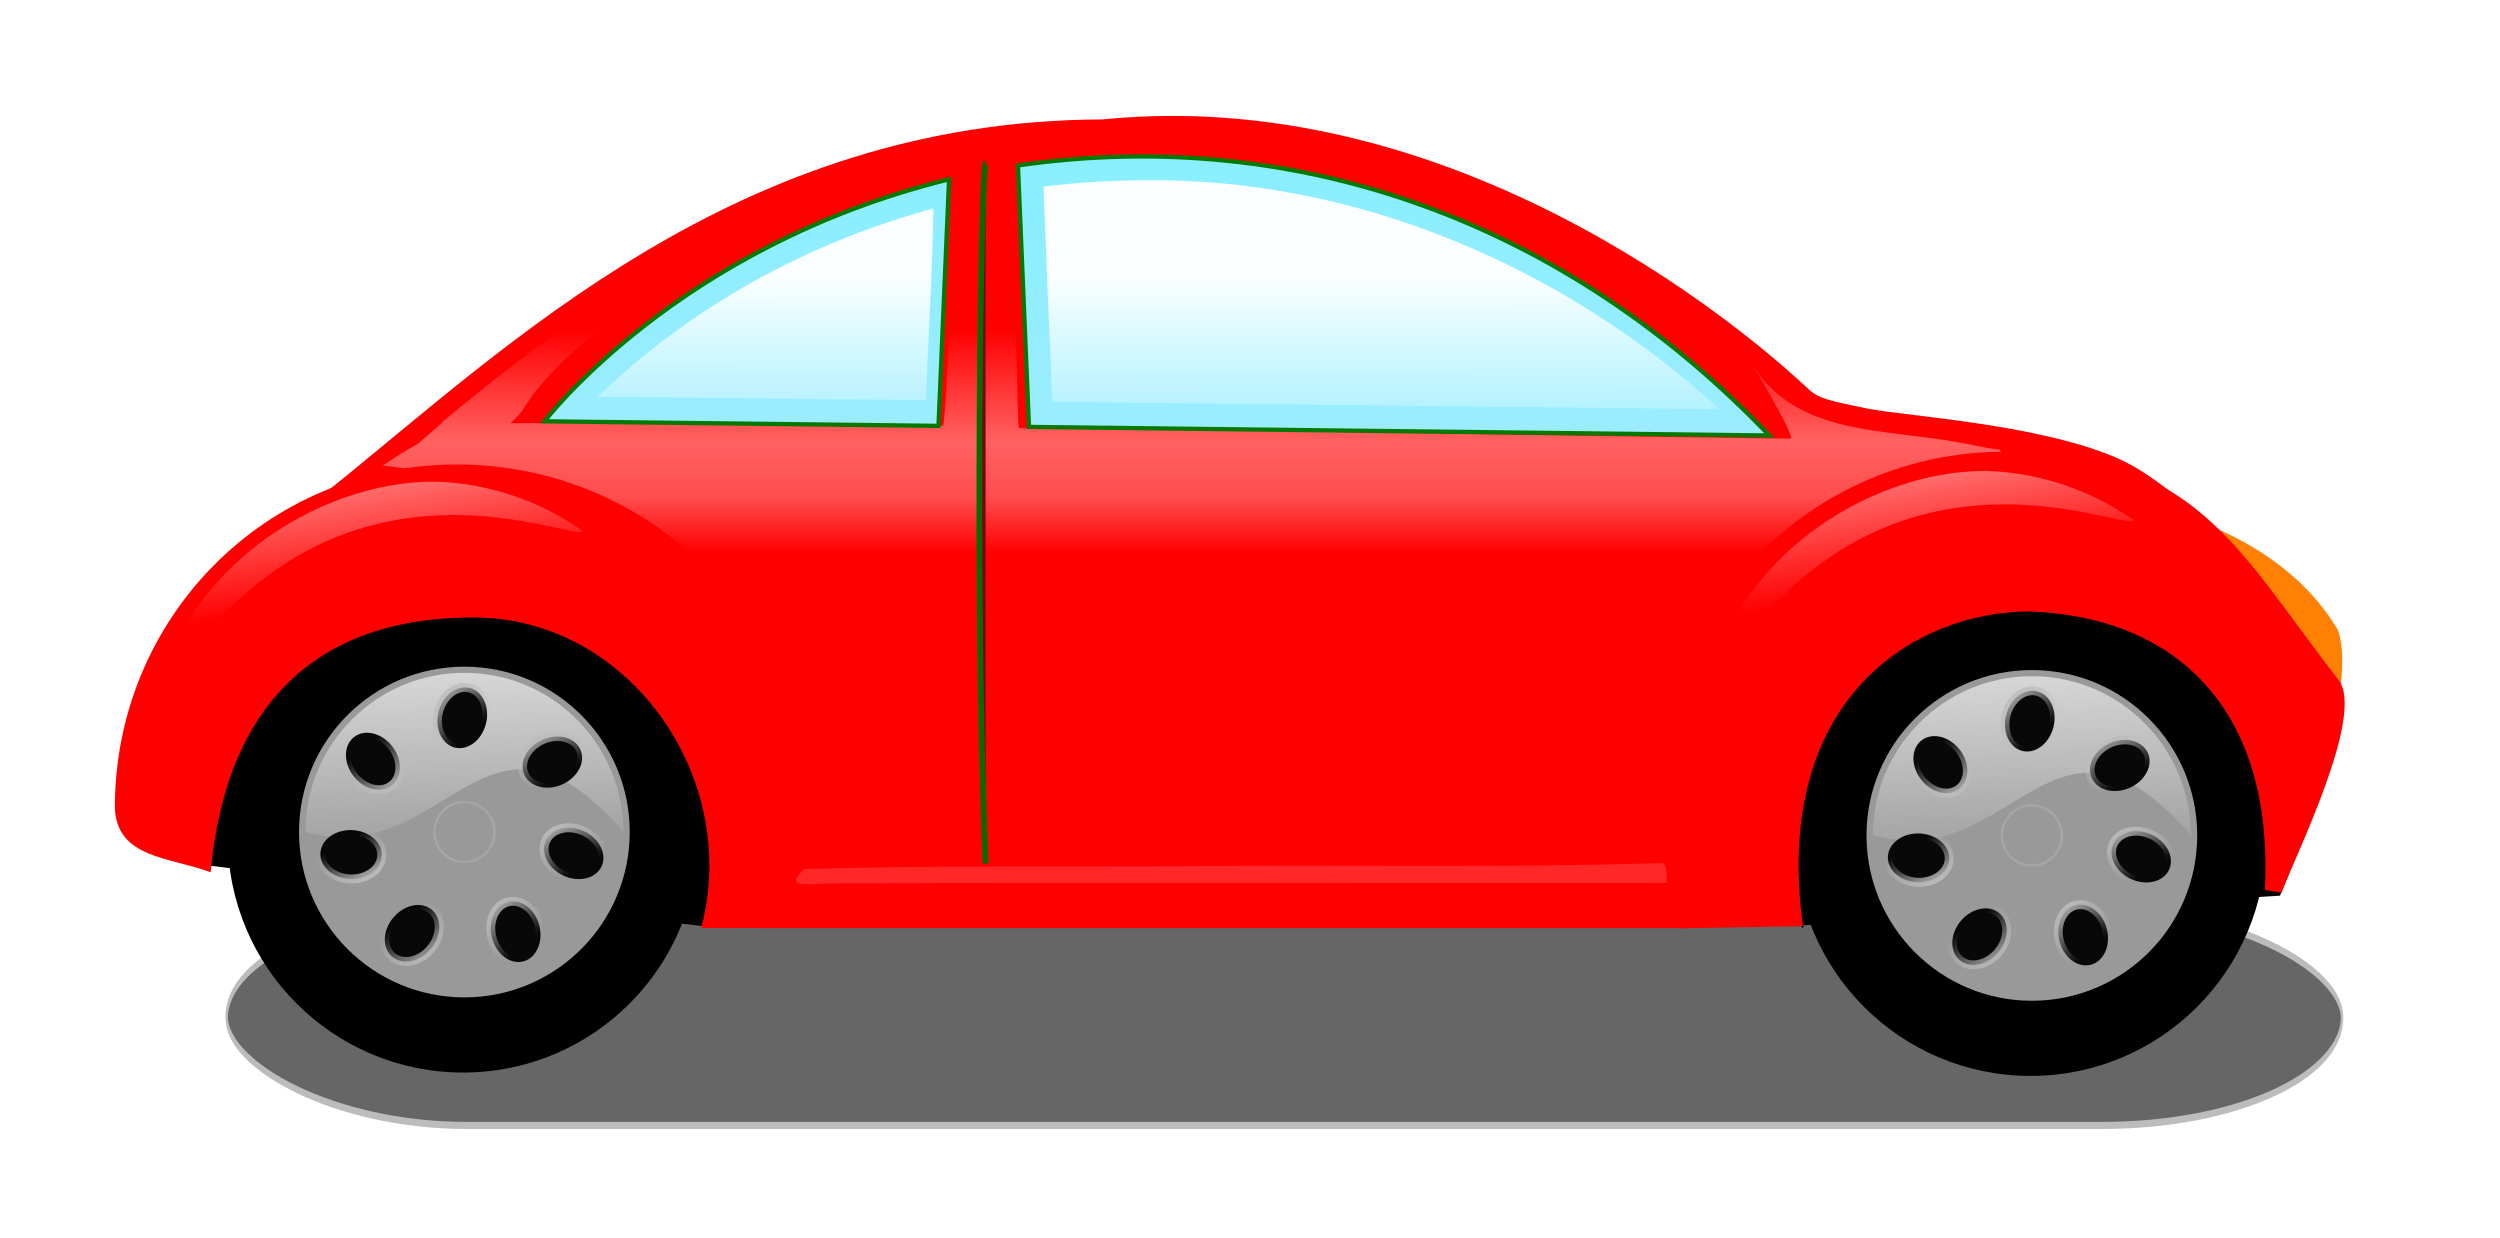 <?xml version="1.0"?><svg width="597.347" height="295.816" xmlns="http://www.w3.org/2000/svg" xmlns:xlink="http://www.w3.org/1999/xlink">
 <title>red car</title>
 <defs>
  <linearGradient id="linearGradient6250">
   <stop offset="0" stop-color="#bcbcbc" id="stop6252"/>
   <stop offset="1" stop-opacity="0" stop-color="#bcbcbc" id="stop6254"/>
  </linearGradient>
  <linearGradient id="linearGradient5247">
   <stop offset="0" stop-color="#ffffff" id="stop5249"/>
   <stop offset="1" stop-opacity="0" stop-color="#ffffff" id="stop5251"/>
  </linearGradient>
  <linearGradient id="linearGradient5234">
   <stop offset="0" stop-color="#000000" id="stop5236"/>
   <stop offset="0.813" stop-color="#3c3c3c" id="stop5242"/>
   <stop offset="1" stop-color="#000000" id="stop5238"/>
  </linearGradient>
  <linearGradient id="linearGradient28588">
   <stop offset="0" stop-color="#ffffff" id="stop28590"/>
   <stop offset="1" stop-opacity="0" stop-color="#ffffff" id="stop28592"/>
  </linearGradient>
  <linearGradient id="linearGradient16199">
   <stop offset="0" stop-opacity="0" stop-color="#ffffff" id="stop16201"/>
   <stop offset="0.5" stop-opacity="0.637" stop-color="#ffffff" id="stop16205"/>
   <stop offset="0.75" stop-opacity="0.505" stop-color="#ffffff" id="stop16207"/>
   <stop offset="1" stop-opacity="0" stop-color="#ffffff" id="stop16203"/>
  </linearGradient>
  <linearGradient id="linearGradient16120">
   <stop offset="0" stop-color="#ffffff" id="stop16122"/>
   <stop offset="1" stop-opacity="0" stop-color="#ffffff" id="stop16124"/>
  </linearGradient>
  <linearGradient id="linearGradient14136">
   <stop offset="0" stop-color="#9eecff" id="stop14138"/>
   <stop offset="1" stop-color="#87efff" id="stop14140"/>
  </linearGradient>
  <linearGradient xlink:href="#linearGradient16120" y2="0.617" x2="0.464" y1="-0.185" x1="0.291" id="linearGradient24487"/>
  <linearGradient xlink:href="#linearGradient16120" y2="0.617" x2="0.464" y1="-0.185" x1="0.291" id="linearGradient24490"/>
  <linearGradient xlink:href="#linearGradient14136" y2="0.004" x2="0.522" y1="1.138" x1="0.525" id="linearGradient24498"/>
  <linearGradient xlink:href="#linearGradient16199" y2="0.597" x2="0.5" y1="0.253" x1="0.5" id="linearGradient24507"/>
  <linearGradient xlink:href="#linearGradient28588" y2="1.217" x2="0.542" y1="0.442" x1="0.534" id="linearGradient3252"/>
  <radialGradient xlink:href="#linearGradient5234" fy="532.029" fx="173.108" r="61.067" cy="532.029" cx="173.108" gradientTransform="matrix(1 0 0 1 1.4858e-008 2.172)" gradientUnits="userSpaceOnUse" id="radialGradient8290"/>
  <linearGradient xlink:href="#linearGradient5247" y2="1" x2="0.29" y1="-0.636" x1="0.21" id="linearGradient8292"/>
  <linearGradient xlink:href="#linearGradient6250" y2="0.3" x2="0.319" y1="1.03" x1="0.84" id="linearGradient8294"/>
  <linearGradient xlink:href="#linearGradient6250" y2="0.3" x2="0.319" y1="1.03" x1="0.84" id="linearGradient8304"/>
  <linearGradient xlink:href="#linearGradient6250" y2="0.3" x2="0.319" y1="1.03" x1="0.84" id="linearGradient8306"/>
  <radialGradient xlink:href="#linearGradient16120" fy="532.736" fx="177.85" r="8.09" cy="532.736" cx="177.85" gradientTransform="matrix(1 0 0 1 1.4858e-008 2.172)" gradientUnits="userSpaceOnUse" id="radialGradient8308"/>
  <radialGradient xlink:href="#linearGradient5234" fy="532.029" fx="173.108" r="61.067" cy="532.029" cx="173.108" gradientUnits="userSpaceOnUse" id="radialGradient8338"/>
  <linearGradient xlink:href="#linearGradient5247" y2="1" x2="0.29" y1="-0.636" x1="0.21" id="linearGradient8340"/>
  <linearGradient xlink:href="#linearGradient6250" y2="0.3" x2="0.319" y1="1.03" x1="0.84" id="linearGradient8342"/>
  <linearGradient xlink:href="#linearGradient6250" y2="0.3" x2="0.319" y1="1.03" x1="0.84" id="linearGradient8352"/>
  <linearGradient xlink:href="#linearGradient6250" y2="0.3" x2="0.319" y1="1.03" x1="0.84" id="linearGradient8354"/>
  <radialGradient xlink:href="#linearGradient16120" fy="532.736" fx="177.85" r="8.09" cy="532.736" cx="177.85" gradientUnits="userSpaceOnUse" id="radialGradient8356"/>
  <filter x="-0.018" y="-0.487" height="1.975" width="1.036" id="filter13283">
   <feGaussianBlur stdDeviation="4.544" id="feGaussianBlur13285"/>
  </filter>
  <linearGradient xlink:href="#linearGradient6250" y2="0.7" x2="0.681" y1="-0.03" x1="0.16" id="svg_1"/>
  <linearGradient xlink:href="#linearGradient6250" y2="0.7" x2="0.681" y1="-0.03" x1="0.16" id="svg_2"/>
  <linearGradient xlink:href="#linearGradient6250" y2="0.7" x2="0.681" y1="-0.03" x1="0.16" id="svg_3"/>
  <linearGradient xlink:href="#linearGradient6250" y2="0.7" x2="0.681" y1="-0.03" x1="0.16" id="svg_4"/>
  <linearGradient xlink:href="#linearGradient6250" y2="0.7" x2="0.681" y1="-0.03" x1="0.16" id="svg_5"/>
  <linearGradient xlink:href="#linearGradient6250" y2="0.7" x2="0.681" y1="-0.03" x1="0.16" id="svg_6"/>
  <linearGradient xlink:href="#linearGradient6250" y2="0.7" x2="0.681" y1="-0.03" x1="0.16" id="svg_7"/>
  <linearGradient xlink:href="#linearGradient6250" y2="0.7" x2="0.681" y1="-0.03" x1="0.16" id="svg_8"/>
 </defs>
 <g>
  <title>Layer 1</title>
  <rect filter="url(#filter13283)" ry="9.144" rx="57.77" height="18.287" width="509.515" y="382.723" x="33.701" transform="matrix(0.992 0 0 2.822 20.732 -862.742)" stroke-width="0.6" stroke-miterlimit="4" stroke-dashoffset="0" stroke="#bcbcbc" fill-rule="evenodd" fill="#666666" id="rect9337"/>
  <path d="m430.35,220.633l114.091,-7.106l3.56,-8.813l-13.954,-34.55l-104.687,-5.552c0.33,18.673 0.66,-21.843 0.99,56.021z" stroke-width="1px" stroke="#000000" fill-rule="evenodd" fill="#000000" id="path8312"/>
  <path d="m263.396,28.536c-87.348,0.263 -141.954,54.181 -185.012,88.679c9.409,-3.655 19.658,-5.651 30.376,-5.651c45.854,0 83.07,36.737 83.07,82.016c0,9.892 -1.778,19.379 -5.033,28.163l215.733,-0.545c-3.604,-9.184 -5.587,-19.175 -5.587,-29.611c0,-45.278 37.216,-82.016 83.07,-82.016c16.229,0 31.374,4.609 44.171,12.564c-5.069,-4.402 -9.976,-8.167 -14.139,-10.571c-17.253,-9.963 -54.926,-12.087 -63.898,-13.95c-8.875,-1.843 -11.555,-2.302 -14.05,-4.655c-9.259,-8.735 -80.398,-73.323 -168.701,-64.423z" stroke-width="1px" fill-rule="evenodd" fill="#ff0000" id="path4342"/>
  <path d="m191.224,206.01l208.919,-0.562l3.248,16.314l-221.909,0l9.742,-15.752z" stroke-width="1px" stroke-miterlimit="4" stroke-dashoffset="0" marker-start="none" marker-mid="none" marker-end="none" fill-rule="evenodd" fill="#ff0000" id="path12136"/>
  <path d="m499.476,118.728c20.916,18.653 39.155,38.854 54.252,60.374c6.337,-8.031 7.106,-24.868 4.585,-29.057c-10.589,-17.595 -32.842,-28.801 -58.837,-31.317z" stroke-width="1.909px" fill-rule="evenodd" fill="#ff7f00" opacity="0.992" id="path2371"/>
  <path d="m200.772,43.199c-0.349,0.119 -0.699,0.239 -1.048,0.358c-34.772,11.973 -65.6,33.528 -93.975,57.214c-0.384,0.614 -3.838,3.422 -5.886,5.263c-2.336,1.266 -5.102,2.956 -8.433,5.215c34.039,3.423 73.328,27.014 83.22,53.603c3.723,9.654 5.228,19.855 4.898,30.001c80.974,-0.057 161.864,-3.792 242.814,-4.936c3.289,-23.313 19.505,-43.676 38.239,-60.562c5.871,-5.588 12.965,-10.4 18.124,-16.409c1.214,-1.826 0.174,-4.139 -0.989,-5.496c0.906,-0.091 -0.084,0.263 -7.716,-1.377c-19.584,-3.953 -41.05,-1.397 -51.918,-19.895c-0.877,-1.494 11.371,18.651 9.68,18.629c-65.672,-0.848 -127.612,-2.056 -184.372,-2.492c-0.288,-0.002 -1.176,-50.407 -1.709,-63.071c-1.769,-0.08 -11.964,1.517 -13.145,1.719c-0.144,1.193 -2.406,60.827 -3.26,60.79c-33.393,-1.419 -66.812,-0.652 -103.385,-0.654c1.344,-1.058 2.52,-2.329 3.46,-3.876c9.651,-15.878 46.012,-40.629 75.401,-54.023z" stroke-width="1px" fill-rule="evenodd" fill="url(#linearGradient24507)" opacity="0.6" id="path16188"/>
  <path d="m46.504,205.897l121.002,14.845l6.278,-15.416l-14.269,-35.97l-103.308,-5.138l-9.703,41.679z" stroke-width="1px" stroke="#000000" fill-rule="evenodd" fill="#000000" id="path8310"/>
  <g transform="matrix(0.921 0 0 0.921 -0.879 -44.496)" id="g8277">
   <path d="m182.164,265.499c0,33.726 -27.341,61.067 -61.067,61.067c-33.727,0 -61.067,-27.341 -61.067,-61.067c0,-33.727 27.341,-61.067 61.067,-61.067c33.726,0 61.067,27.34 61.067,61.067z" stroke-width="11.4" stroke-miterlimit="4" stroke-dashoffset="0" marker-start="none" marker-mid="none" marker-end="none" fill-rule="evenodd" fill="url(#radialGradient8290)" id="path3292"/>
   <path d="m164.327,264.173c0,23.692 -19.206,42.898 -42.899,42.898c-23.692,0 -42.898,-19.206 -42.898,-42.898c0,-23.692 19.206,-42.899 42.898,-42.899c23.693,0 42.899,19.207 42.899,42.899z" stroke-width="11.4" stroke-miterlimit="4" stroke-dashoffset="0" marker-start="none" marker-mid="none" marker-end="none" fill-rule="evenodd" fill="#999999" id="path3294"/>
   <path d="m162.669,264.105c-35.794,-41.178 -46.059,10.369 -82.482,0c0,-22.765 18.476,-41.241 41.241,-41.241c22.765,0 41.241,18.476 41.241,41.241z" stroke-width="11.4" stroke-miterlimit="4" stroke-dashoffset="0" marker-start="none" marker-mid="none" marker-end="none" fill-rule="evenodd" fill="url(#linearGradient8292)" id="path5244"/>
   <path d="m102.602,252.087c-2.76,2.152 -7.19,1.084 -9.896,-2.385c-2.705,-3.47 -2.661,-8.027 0.099,-10.179c2.76,-2.152 7.19,-1.084 9.896,2.386c2.705,3.469 2.661,8.026 -0.099,10.178z" stroke-width="2.321" stroke-miterlimit="4" stroke-dashoffset="0" stroke="url(#linearGradient8294)" marker-start="none" marker-mid="none" marker-end="none" fill-rule="evenodd" fill="#080808" id="path6262"/>
   <path d="m118.964,242.256c-3.397,-0.842 -5.293,-4.986 -4.235,-9.257c1.058,-4.27 4.669,-7.05 8.066,-6.208c3.397,0.841 5.293,4.985 4.235,9.256c-1.058,4.27 -4.669,7.05 -8.066,6.209z" stroke-width="2.321" stroke-miterlimit="4" stroke-dashoffset="0" stroke="url(#svg_8)" marker-start="none" marker-mid="none" marker-end="none" fill-rule="evenodd" fill="#080808" id="path6266"/>
   <path d="m136.968,249.261c-1.422,-3.197 0.684,-7.239 4.704,-9.027c4.02,-1.788 8.432,-0.645 9.854,2.553c1.422,3.197 -0.684,7.239 -4.704,9.027c-4.02,1.788 -8.432,0.645 -9.854,-2.553z" stroke-width="2.321" stroke-miterlimit="4" stroke-dashoffset="0" stroke="url(#svg_7)" marker-start="none" marker-mid="none" marker-end="none" fill-rule="evenodd" fill="#080808" id="path6270"/>
   <path d="m142.573,266.377c1.471,-3.175 5.9,-4.251 9.892,-2.402c3.992,1.849 6.036,5.922 4.566,9.098c-1.471,3.176 -5.9,4.251 -9.892,2.402c-3.992,-1.849 -6.036,-5.922 -4.566,-9.098z" stroke-width="2.321" stroke-miterlimit="4" stroke-dashoffset="0" stroke="url(#svg_6)" marker-start="none" marker-mid="none" marker-end="none" fill-rule="evenodd" fill="#080808" id="path6274"/>
   <path d="m132.751,282.301c3.39,-0.869 7.024,1.881 8.116,6.143c1.093,4.262 -0.77,8.422 -4.16,9.29c-3.39,0.869 -7.024,-1.881 -8.116,-6.143c-1.093,-4.262 0.77,-8.421 4.16,-9.29z" stroke-width="2.321" stroke-miterlimit="4" stroke-dashoffset="0" stroke="url(#svg_5)" marker-start="none" marker-mid="none" marker-end="none" fill-rule="evenodd" fill="#080808" id="path6278"/>
   <path d="m112.994,284.345c2.673,2.259 2.538,6.815 -0.303,10.175c-2.84,3.36 -7.309,4.253 -9.982,1.994c-2.673,-2.259 -2.537,-6.815 0.303,-10.175c2.84,-3.36 7.309,-4.253 9.982,-1.994z" stroke-width="2.321" stroke-miterlimit="4" stroke-dashoffset="0" stroke="url(#linearGradient8304)" marker-start="none" marker-mid="none" marker-end="none" fill-rule="evenodd" fill="#080808" id="path6282"/>
   <path d="m99.997,270.304c-0.134,3.497 -3.806,6.196 -8.203,6.028c-4.396,-0.169 -7.852,-3.14 -7.718,-6.637c0.134,-3.497 3.806,-6.196 8.203,-6.028c4.396,0.169 7.852,3.14 7.718,6.637z" stroke-width="2.321" stroke-miterlimit="4" stroke-dashoffset="0" stroke="url(#linearGradient8306)" marker-start="none" marker-mid="none" marker-end="none" fill-rule="evenodd" fill="#080808" id="path6288"/>
   <path d="m129.219,264.173c0,4.302 -3.488,7.79 -7.791,7.79c-4.302,0 -7.79,-3.488 -7.79,-7.79c0,-4.303 3.488,-7.79 7.79,-7.79c4.303,0 7.791,3.487 7.791,7.79z" stroke-width="0.6" stroke-miterlimit="4" stroke-dashoffset="0" stroke="#bcbcbc" marker-start="none" marker-mid="none" marker-end="none" fill-rule="evenodd" fill="url(#radialGradient8308)" opacity="0.377" id="path6329"/>
  </g>
  <path d="m109.232,110.987c-45.854,0 -81.792,36.753 -81.792,82.031c0.487,12.077 12.984,11.709 22.887,15.397c3.869,-42.183 27.492,-61.191 63.335,-60.871c36.698,0.32 63.467,38.27 53.863,74.216l19.129,-0.035c3.592,-9.171 5.633,-18.289 5.633,-28.707c0,-45.278 -37.201,-82.031 -83.055,-82.031l0,0z" stroke-width="2.9" stroke-miterlimit="4" stroke-dashoffset="0" marker-start="none" marker-mid="none" marker-end="none" fill-rule="nonzero" fill="#ff0000" id="path2378"/>
  <g transform="matrix(0.921 0 0 0.921 373.653 -43.689)" id="g8314">
   <path d="m182.164,265.499c0,33.726 -27.341,61.067 -61.067,61.067c-33.727,0 -61.067,-27.341 -61.067,-61.067c0,-33.727 27.341,-61.067 61.067,-61.067c33.726,0 61.067,27.34 61.067,61.067z" stroke-width="11.4" stroke-miterlimit="4" stroke-dashoffset="0" marker-start="none" marker-mid="none" marker-end="none" fill-rule="evenodd" fill="url(#radialGradient8338)" id="path8316"/>
   <path d="m164.327,264.173c0,23.692 -19.206,42.898 -42.899,42.898c-23.692,0 -42.898,-19.206 -42.898,-42.898c0,-23.692 19.206,-42.899 42.898,-42.899c23.693,0 42.899,19.207 42.899,42.899z" stroke-width="11.4" stroke-miterlimit="4" stroke-dashoffset="0" marker-start="none" marker-mid="none" marker-end="none" fill-rule="evenodd" fill="#999999" id="path8318"/>
   <path d="m162.669,264.105c-35.794,-41.178 -46.059,10.369 -82.482,0c0,-22.765 18.476,-41.241 41.241,-41.241c22.765,0 41.241,18.476 41.241,41.241z" stroke-width="11.4" stroke-miterlimit="4" stroke-dashoffset="0" marker-start="none" marker-mid="none" marker-end="none" fill-rule="evenodd" fill="url(#linearGradient8340)" id="path8320"/>
   <path d="m102.602,252.087c-2.76,2.152 -7.19,1.084 -9.896,-2.385c-2.705,-3.47 -2.661,-8.027 0.099,-10.179c2.76,-2.152 7.19,-1.084 9.896,2.386c2.705,3.469 2.661,8.026 -0.099,10.178z" stroke-width="2.321" stroke-miterlimit="4" stroke-dashoffset="0" stroke="url(#linearGradient8342)" marker-start="none" marker-mid="none" marker-end="none" fill-rule="evenodd" fill="#080808" id="path8322"/>
   <path d="m118.964,242.256c-3.397,-0.842 -5.293,-4.986 -4.235,-9.257c1.058,-4.27 4.669,-7.05 8.066,-6.208c3.397,0.841 5.293,4.985 4.235,9.256c-1.058,4.27 -4.669,7.05 -8.066,6.209z" stroke-width="2.321" stroke-miterlimit="4" stroke-dashoffset="0" stroke="url(#svg_4)" marker-start="none" marker-mid="none" marker-end="none" fill-rule="evenodd" fill="#080808" id="path8324"/>
   <path d="m136.968,249.261c-1.422,-3.197 0.684,-7.239 4.704,-9.027c4.02,-1.788 8.432,-0.645 9.854,2.553c1.422,3.197 -0.684,7.239 -4.704,9.027c-4.02,1.788 -8.432,0.645 -9.854,-2.553z" stroke-width="2.321" stroke-miterlimit="4" stroke-dashoffset="0" stroke="url(#svg_3)" marker-start="none" marker-mid="none" marker-end="none" fill-rule="evenodd" fill="#080808" id="path8326"/>
   <path d="m142.573,266.377c1.471,-3.175 5.9,-4.251 9.892,-2.402c3.992,1.849 6.036,5.922 4.566,9.098c-1.471,3.176 -5.9,4.251 -9.892,2.402c-3.992,-1.849 -6.036,-5.922 -4.566,-9.098z" stroke-width="2.321" stroke-miterlimit="4" stroke-dashoffset="0" stroke="url(#svg_2)" marker-start="none" marker-mid="none" marker-end="none" fill-rule="evenodd" fill="#080808" id="path8328"/>
   <path d="m132.751,282.301c3.39,-0.869 7.024,1.881 8.116,6.143c1.093,4.262 -0.77,8.422 -4.16,9.29c-3.39,0.869 -7.024,-1.881 -8.116,-6.143c-1.093,-4.262 0.77,-8.421 4.16,-9.29z" stroke-width="2.321" stroke-miterlimit="4" stroke-dashoffset="0" stroke="url(#svg_1)" marker-start="none" marker-mid="none" marker-end="none" fill-rule="evenodd" fill="#080808" id="path8330"/>
   <path d="m112.994,284.345c2.673,2.259 2.538,6.815 -0.303,10.175c-2.84,3.36 -7.309,4.253 -9.982,1.994c-2.673,-2.259 -2.537,-6.815 0.303,-10.175c2.84,-3.36 7.309,-4.253 9.982,-1.994z" stroke-width="2.321" stroke-miterlimit="4" stroke-dashoffset="0" stroke="url(#linearGradient8352)" marker-start="none" marker-mid="none" marker-end="none" fill-rule="evenodd" fill="#080808" id="path8332"/>
   <path d="m99.997,270.304c-0.134,3.497 -3.806,6.196 -8.203,6.028c-4.396,-0.169 -7.852,-3.14 -7.718,-6.637c0.134,-3.497 3.806,-6.196 8.203,-6.028c4.396,0.169 7.852,3.14 7.718,6.637z" stroke-width="2.321" stroke-miterlimit="4" stroke-dashoffset="0" stroke="url(#linearGradient8354)" marker-start="none" marker-mid="none" marker-end="none" fill-rule="evenodd" fill="#080808" id="path8334"/>
   <path d="m129.219,264.173c0,4.302 -3.488,7.79 -7.791,7.79c-4.302,0 -7.79,-3.488 -7.79,-7.79c0,-4.303 3.488,-7.79 7.79,-7.79c4.303,0 7.791,3.487 7.791,7.79z" stroke-width="0.6" stroke-miterlimit="4" stroke-dashoffset="0" stroke="#bcbcbc" marker-start="none" marker-mid="none" marker-end="none" fill-rule="evenodd" fill="url(#radialGradient8356)" opacity="0.377" id="path8336"/>
  </g>
  <path d="m478.909,107.942c45.854,0 55.593,23.273 79.875,54.568c6.369,8.209 -10.083,41.453 -13.675,50.812l-3.953,-0.693c2.167,-41.412 -19.438,-65.133 -56.284,-66.538c-27.543,0.106 -61.494,20.968 -54.08,75.211l-29.381,0.509c-3.592,-9.359 -5.557,-19.524 -5.557,-30.156c0,-46.206 37.201,-83.713 83.055,-83.713z" stroke-width="2.9" stroke-miterlimit="4" stroke-dashoffset="0" marker-start="none" marker-mid="none" marker-end="none" fill-rule="nonzero" fill="#ff0000" id="path3357"/>
  <path d="m243.231,39.528l2.636,62.477l176.894,2.055c-48.141,-50.344 -111.827,-74.313 -179.53,-64.532zm-16.462,3.316c-64.867,15.908 -96.67,57.822 -96.67,57.822l94.139,1.09l2.531,-58.912z" stroke-width="1.026" stroke-miterlimit="4" stroke="#087900" fill-rule="evenodd" fill="url(#linearGradient24498)" id="path4328"/>
  <path d="m273.108,43.074c-7.942,0.042 -15.882,0.542 -23.766,1.505c0.645,17.15 1.346,34.299 2.106,51.444c53.148,0.61 106.297,1.179 159.446,1.764c-37.387,-34.151 -86.977,-55.419 -137.786,-54.713zm-51.522,7.124c-29.29,8.2 -56.803,23.323 -78.748,44.614c26.148,0.145 52.292,0.671 78.439,0.761c0.493,-15.261 1.545,-30.501 1.73,-45.773c-0.474,0.133 -0.948,0.265 -1.421,0.398z" stroke-width="2.1" stroke-miterlimit="4" fill-rule="evenodd" fill="url(#linearGradient3252)" opacity="0.958" id="path16269"/>
  <path d="m235.498,39.013c-1.077,0 -2.733,103.659 0,167.344" stroke-width="1.368" stroke-miterlimit="4" stroke="#076c00" fill-rule="evenodd" fill="#7f0000" id="path4336"/>
  <path d="m108.485,115.357c-24.949,-2.738 -64.169,15.236 -72.433,55.444c39.708,-71.289 101.348,-40.654 103.165,-43.955c-9.146,-6.445 -19.784,-10.347 -30.732,-11.489z" stroke-width="2.9" stroke-miterlimit="4" stroke-dashoffset="0" marker-start="none" marker-mid="none" marker-end="none" fill-rule="nonzero" fill="url(#linearGradient24490)" opacity="0.969" id="path15113"/>
  <path d="m479.1,112.806c-24.95,-2.738 -64.17,15.236 -72.433,55.444c39.707,-71.289 101.348,-40.654 103.164,-43.956c-9.146,-6.444 -19.784,-10.346 -30.731,-11.488z" stroke-width="2.9" stroke-miterlimit="4" stroke-dashoffset="0" marker-start="none" marker-mid="none" marker-end="none" fill-rule="nonzero" fill="url(#linearGradient24487)" opacity="0.969" id="path16128"/>
  <path d="m396.89,206.222c-38.053,1.196 -76.146,0.345 -114.216,0.761c-30.111,0.125 -60.528,-0.187 -90.451,0.646c-4.772,4.315 -0.092,3.794 4.477,3.488c67.242,-0.364 134.484,-0.019 201.725,-0.143c-0.574,-1.134 0.348,-4.784 -1.535,-4.752z" stroke-width="1px" stroke-miterlimit="4" stroke-dashoffset="0" marker-start="none" marker-mid="none" marker-end="none" fill-rule="evenodd" fill="#ffffff" opacity="0.155" id="path8360"/>
 </g>
</svg>